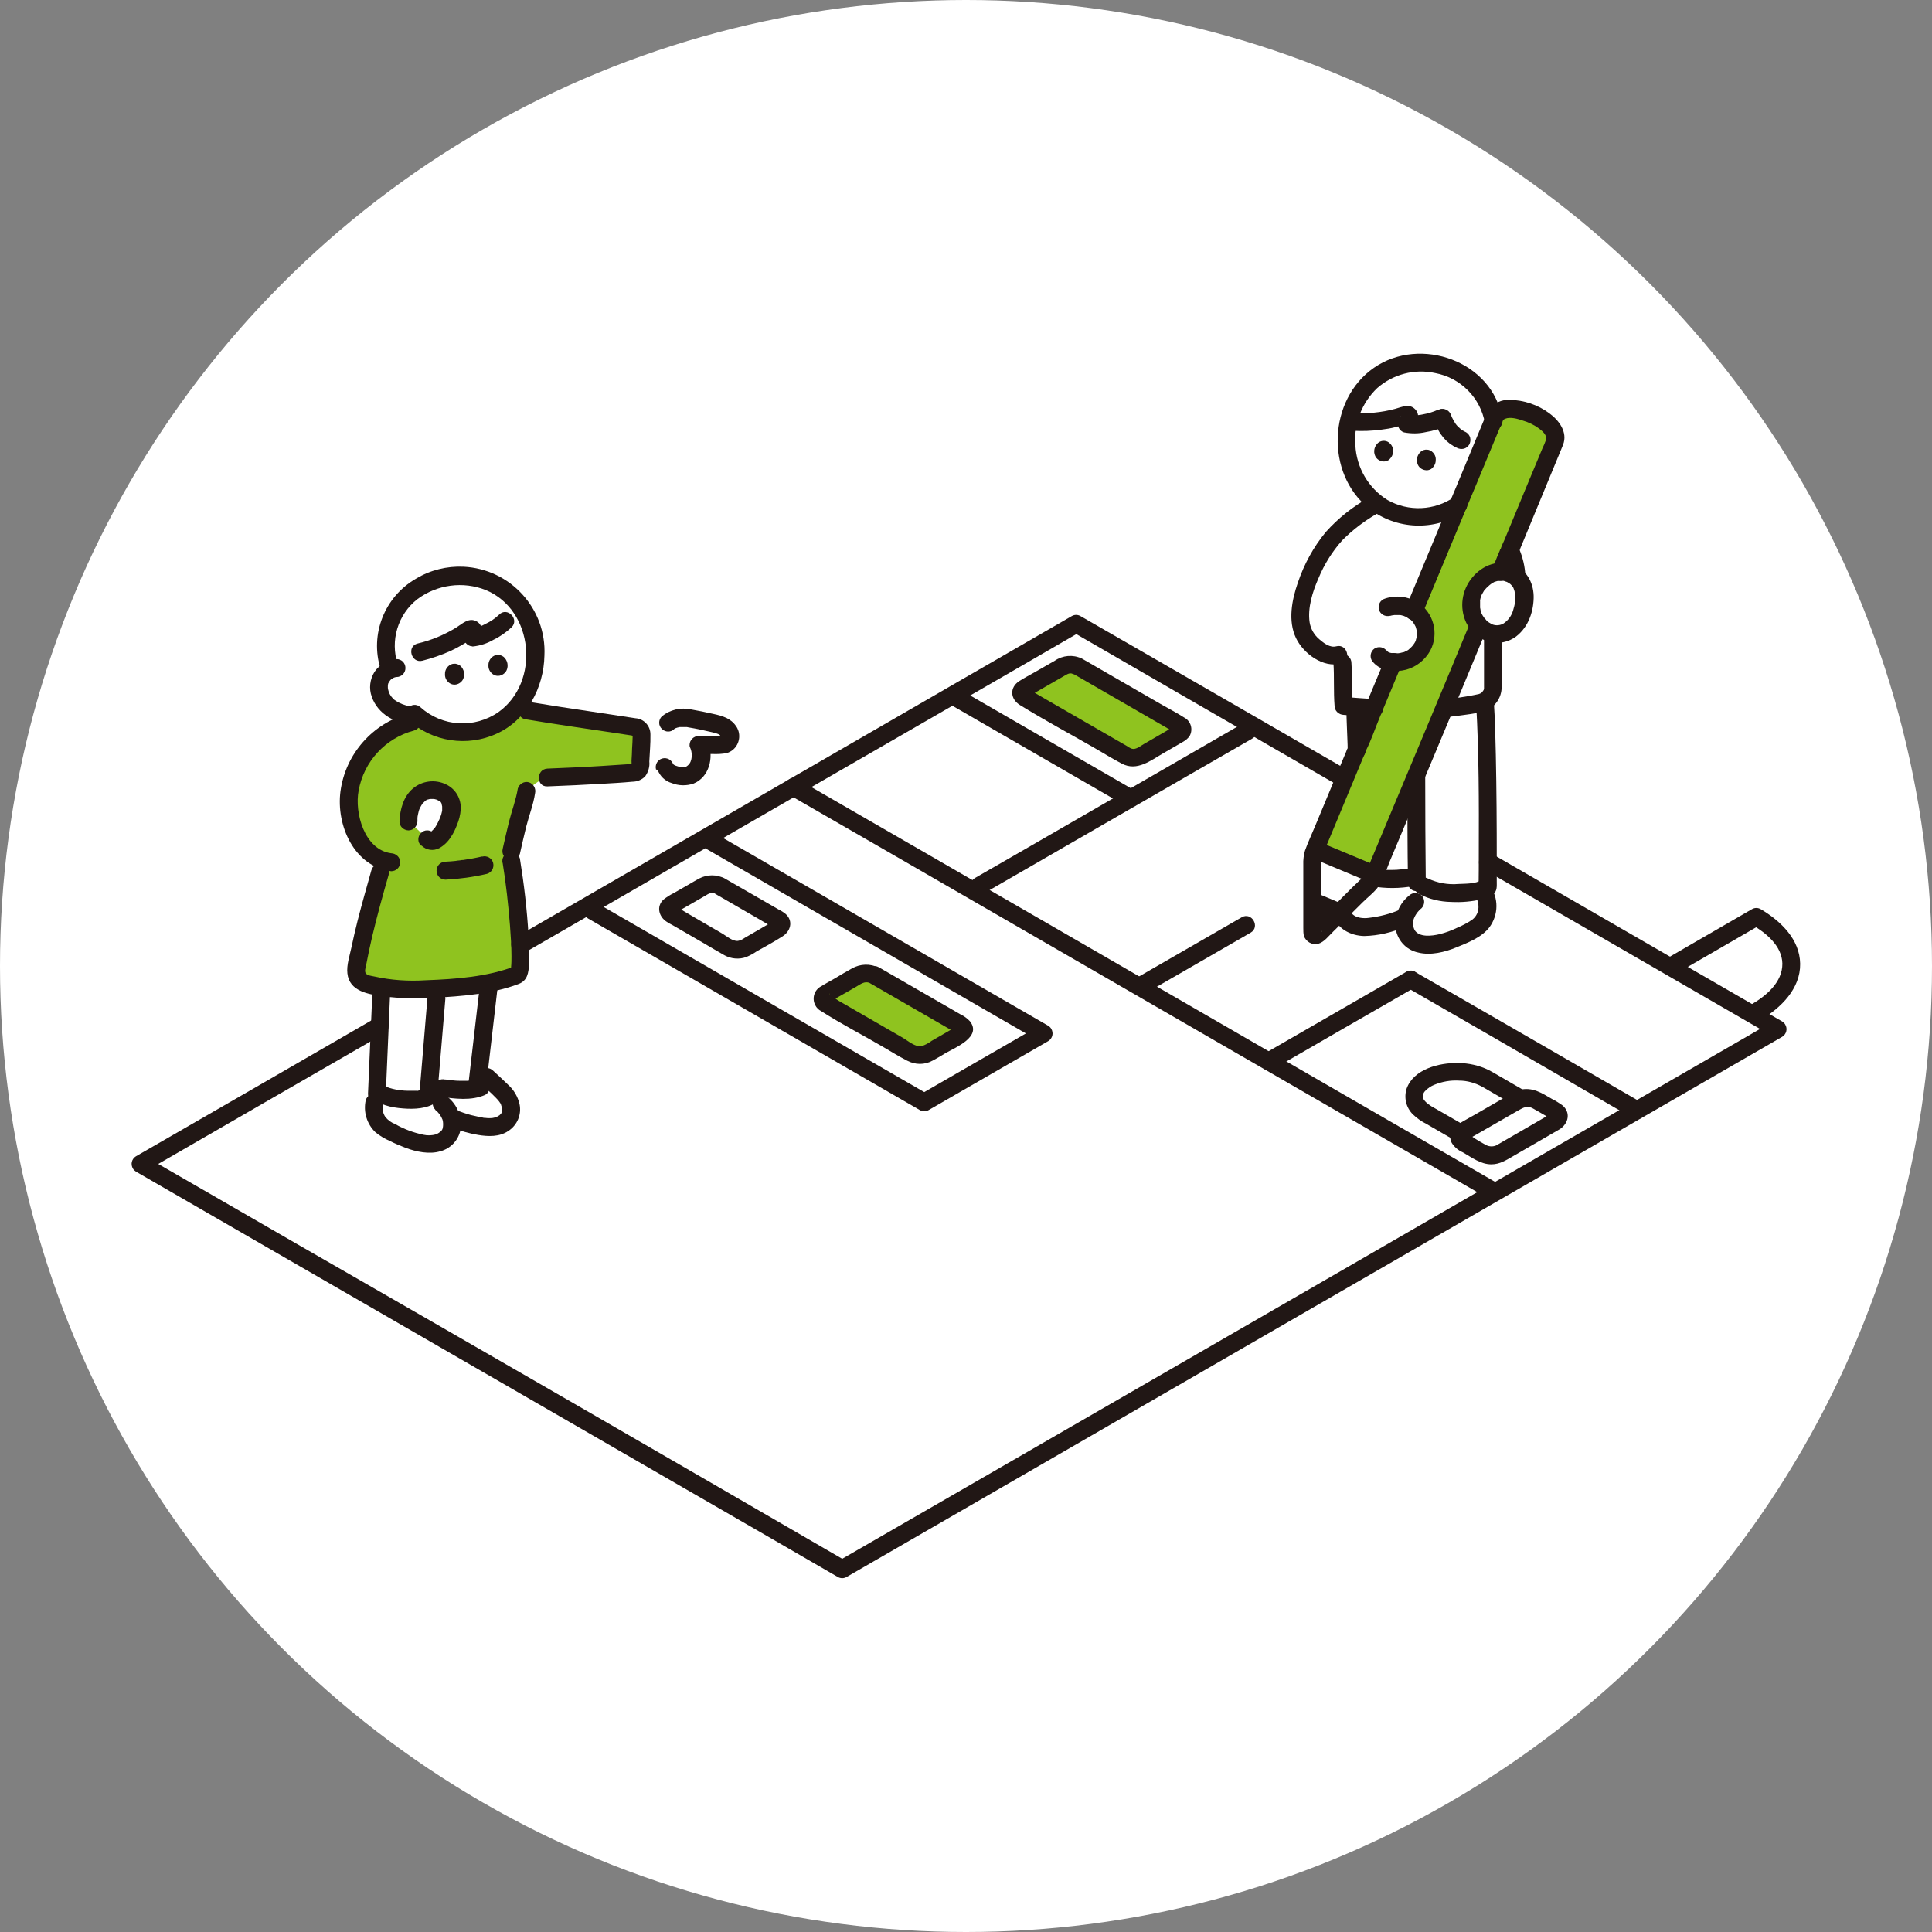 <?xml version="1.0" encoding="UTF-8"?>
<svg id="_レイヤー_1" data-name="レイヤー 1" xmlns="http://www.w3.org/2000/svg" viewBox="0 0 103.16 103.16">
  <rect x="0" y="0" width="103.16" height="103.16" fill="#808080" stroke="none"/>
  <defs>
    <style>
      .cls-1 {
        fill: #211715;
      }

      .cls-2 {
        fill: #fff;
      }

      .cls-3 {
        fill: #8fc31f;
      }
    </style>
  </defs>
  <circle class="cls-2" cx="51.58" cy="51.58" r="51.58"/>
  <g>
    <path class="cls-2" d="M44.72,83.63l.25.15,49.96-28.84-37.47-21.63L7.51,62.15l37.21,21.49Z"/>
    <path class="cls-2" d="M38.96,39.14c-.08-.19-.24-.33-.44-.4-.59-.17-1.18-.3-1.78-.4-.24-.04-.79-.01-1.05.25l-1.43.57s0,.02,0,.03c-.02.44-.05,1.17-.08,1.75,0,.03,0,.05-.01.07.56-.02,1.4-.05,1.4-.05.1.32.58.51,1.15.46.31-.08.56-.31.67-.61.12-.34.11-.71-.03-1.03.43.02.67.01,1.19,0,.22.01.42-.15.45-.37.01-.09,0-.19-.04-.27Z"/>
    <path class="cls-2" d="M77,47.65c-.62-.08-1.19-.36-1.64-.8-.86.13-1.82.17-2.43-.13-.31.28-.99.88-1.15,1.17-.19.31-.21.69-.08,1.02.16.29.44.5.77.56.32.06.66.05.98-.02.49-.08.97-.22,1.42-.41l.14-.06s-.02.05-.02.08c-.04.23-.02.47.04.69.11.28.35.51.64.6.36.12.75.13,1.12.04.55-.13,1.09-.33,1.58-.6.34-.13.64-.37.85-.67.19-.31.25-.68.16-1.03-.05-.21-.14-.4-.26-.57-.17.05-.34.09-.52.11-.54.07-1.08.08-1.62.02Z"/>
    <path class="cls-2" d="M76.79,37.84c-.09,0-.17.01-.26.02-1.39.05-2.78.02-4.16-.11,0,.05,0,.07,0,.07.04,2.14.26,7.02.36,8.77.58.43,1.67.4,2.64.26.99.94,2.09.89,3.26.78.29-.03.57-.11.82-.25.03-2.34,0-7.62-.14-9.91-.83.19-1.67.31-2.51.37Z"/>
    <path class="cls-2" d="M73.34,26.98c-.96.58-1.84,1.21-2.45,2.06-.64.89-1.1,1.89-1.35,2.95-.13.6-.18,1.28.07,1.82.16.32.4.6.7.81.39.3.88.52,1.32.26.12,1.06.03,1.88.1,2.8,1.6.16,3.2.21,4.8.16.85-.05,1.69-.16,2.51-.33.39-.08.67-.43.67-.83v-3.27c1.12-.98,1.51-2.36,1.08-3.6-.13-.42-.32-.81-.56-1.18-.18-.26-.39-.5-.63-.71-.48-.4-1.04-.69-1.64-.86l-4.63-.1Z"/>
    <path class="cls-2" d="M79.61,24.17c.49-1.48-.04-3.1-1.29-4.01-1.67-1.19-4.04-1.03-5.42.54-1.37,1.56-1.34,4.11.02,5.66,1.36,1.56,3.72,1.72,5.27.36.03-.03.06-.05.09-.08"/>
    <path class="cls-2" d="M79.63,21.97c-.23-.73-.69-1.37-1.31-1.82-1.67-1.19-4.04-1.03-5.42.54-.45.52-.76,1.14-.9,1.81,1.03.1,2.07-.01,3.04-.35.05-.02.11-.01.16.01.12.07-.02.33-.09.44.42.12,1.44-.07,1.9-.32.26.64.51.96,1.02,1.2l1.58.67c.23-.71.24-1.48.02-2.19Z"/>
    <path class="cls-2" d="M77.13,37.84l5.9-14.24c.17-.4-.1-.73-.42-1.03-.5-.4-1.11-.65-1.74-.73-.43-.04-.86.02-1.03.42l-9.69,23.29c-.05.11-.07.24-.06.36v3.88c.01.09.09.15.17.15.04,0,.07-.02.1-.04.87-.79,1.86-1.88,2.73-2.67.12-.11.22-.24.28-.39l3.77-9Z"/>
    <path class="cls-2" d="M80.58,33.67c.51-.32.73-.86.81-1.44.09-.64-.02-1.46-.95-1.7-.34-.07-.69,0-.98.18-.62.36-.98,1.06-.9,1.77.06.76.78,1.46,1.54,1.35.17-.02.33-.08.48-.18Z"/>
    <path class="cls-2" d="M22.12,52.82c.68,0,1.39-.05,2.15-.11.62-.05,1.24-.14,1.85-.25l-.54,4.68.42.38c.25.22.99.87,1.15,1.16.17.29.2.64.07.96-.15.28-.42.47-.73.52-.31.05-.62.05-.92-.02-.46-.08-.91-.21-1.34-.38l-.13-.05s.01.05.02.07c.04.22.02.44-.04.65-.11.27-.33.47-.6.57-.08.03-.15.05-.24.06-.94.12-1.75-.31-2.53-.71-.25-.12-.46-.32-.6-.57-.21-.41-.21-.78.01-1.33.08-1.92.16-3.83.25-5.75.58.09,1.16.13,1.75.13Z"/>
    <path class="cls-2" d="M26.7,31.35c-1.44-.86-3.25-.79-4.61.19-1.32.96-1.84,2.69-1.25,4.22-.31.13-.53.41-.59.74-.05.48.15.94.53,1.24.41.32.93.48,1.45.45,1.58,1.35,3.95,1.18,5.31-.38,1.38-1.56,1.4-4.15.02-5.72-.25-.29-.54-.53-.87-.74Z"/>
    <path class="cls-2" d="M20.77,33.36c.23-.73.69-1.37,1.32-1.81,1.69-1.2,4.09-1.04,5.48.55.07.08.14.17.2.25l-.78.81c-.36.38-1.3.88-1.75.89.03-.13.09-.43-.05-.46-.06-.01-.11,0-.16.04-.78.57-1.67.98-2.61,1.2l-1.24.86c-.12,0-.24.04-.34.09-.3-.77-.32-1.62-.07-2.41Z"/>
    <path class="cls-2" d="M22.85,44.81c.07.08.17.11.27.1.1-.02.19-.07.26-.14.32-.32.55-.72.67-1.15.07-.19.09-.4.07-.6-.01-.17-.08-.34-.19-.48-.37-.38-.94-.46-1.4-.2-.25.16-.43.39-.54.66-.11.27-.16.56-.17.85"/>
    <path class="cls-3" d="M46.68,52.08l4.6,2.66c.14.05.21.2.17.34-.03.08-.09.14-.17.17l-1.73,1c-.27.14-.6.14-.87,0l-4.6-2.66c-.14-.05-.21-.2-.17-.34.03-.08.09-.14.17-.17l1.73-1c.27-.14.6-.14.87,0Z"/>
    <path class="cls-3" d="M57.53,35.56l5.49,3.17c.12.04.18.17.14.29-.02.07-.08.12-.14.14l-2.1,1.21c-.23.12-.51.12-.74,0l-5.49-3.17c-.12-.04-.18-.17-.14-.29.02-.07.08-.12.14-.14l2.1-1.21c.23-.12.51-.12.74,0Z"/>
    <path class="cls-3" d="M82.62,22.57c-.5-.4-1.11-.65-1.74-.73-.16-.02-.33-.01-.49.01-.24.03-.45.19-.54.41l-4.32,10.37c.75.56.89,1.78-.16,2.5-.3.17-.63.25-.97.23-1.96,4.71-3.79,9.1-4.17,10.02l3.2,1.34,3.72-8.88,1.84-4.44c-.24-.25-.38-.57-.42-.91-.08-.72.28-1.41.9-1.77.21-.14.46-.21.72-.21l2.86-6.9c.17-.4-.1-.73-.42-1.03Z"/>
    <path class="cls-3" d="M33.96,38.84c-1.1-.18-3.83-.56-5.81-.89l-.81.08c-.24.24-.52.45-.82.61-1.23.65-2.72.59-3.9-.15l-.65.06c-.67.19-1.29.52-1.83.96-.27.23-.5.5-.7.79-.26.41-.47.85-.62,1.31-.39,1.17-.19,2.46.52,3.47.28.4.67.71,1.13.87-.48,1.69-1.09,3.76-1.44,5.77-.06.34.15.68.48.78,1.5.44,3.01.35,4.75.21.66-.05,2.27-.24,3.38-.68.36-.34-.07-4.43-.35-6.08,0,0-.02-.14-.05-.27l.05-.22c.08-.35.38-1.7.5-2.04.14-.39.24-.79.31-1.2,0,0,.79-.69,1.12-.7,1.63-.07,2.78-.11,4.64-.25.16-.02.29-.15.3-.31.02-.58.06-1.31.08-1.75,0-.18-.12-.33-.3-.36ZM24.05,43.62c-.12.44-.35.84-.67,1.15-.08.07-.17.11-.26.14-.1.02-.2-.02-.27-.1l-1.03-.96c0-.29.06-.58.17-.85.11-.27.3-.5.54-.66.46-.26,1.03-.18,1.4.2.11.14.17.3.19.48.02.2,0,.41-.07.6Z"/>
    <path class="cls-1" d="M72.04,41.17c-3.72-2.15-7.44-4.3-11.16-6.44l-3.18-1.83c-.15-.09-.33-.09-.48,0-3.87,2.23-7.74,4.47-11.6,6.7-3.85,2.23-7.71,4.45-11.56,6.68l-6.53,3.77c-.53.31-.05,1.13.48.82,3.87-2.24,7.75-4.47,11.62-6.71l11.56-6.67c2.17-1.25,4.35-2.51,6.52-3.77h-.48c3.72,2.15,7.44,4.3,11.16,6.45l3.17,1.83c.53.31,1.01-.52.48-.82Z"/>
    <path class="cls-1" d="M79.21,46.41c5.16,2.98,10.32,5.96,15.48,8.94v-.82c-8.34,4.81-16.67,9.62-25.01,14.44-6.37,3.68-12.74,7.35-19.11,11.03-1.95,1.12-3.89,2.25-5.84,3.37h.48c-9.7-5.63-19.42-11.24-29.15-16.83l-8.32-4.8v.82c4.26-2.46,8.51-4.92,12.77-7.37.53-.31.05-1.13-.48-.82-4.26,2.46-8.51,4.92-12.77,7.37-.23.14-.3.43-.16.66.04.07.1.12.16.16,9.73,5.62,19.47,11.24,29.2,16.86,2.76,1.59,5.51,3.18,8.27,4.78.15.09.33.09.48,0,4.36-2.52,8.73-5.04,13.09-7.56,7.49-4.33,14.98-8.65,22.48-12.98l14.38-8.3c.23-.14.3-.43.16-.66-.04-.07-.1-.12-.16-.16-5.16-2.98-10.32-5.96-15.48-8.94-.53-.31-1.01.52-.48.82h0Z"/>
    <path class="cls-1" d="M37.79,45.37l13.87,8.01,3.83,2.21v-.82l-6.38,3.68h.48l-13.82-7.98-3.88-2.24c-.53-.31-1.01.52-.48.82l13.82,7.98,3.88,2.24c.15.09.33.09.48,0l6.38-3.68c.23-.14.3-.43.16-.66-.04-.07-.1-.12-.16-.16l-13.87-8.01-3.83-2.21c-.53-.31-1.01.52-.48.82h0Z"/>
    <path class="cls-1" d="M75.09,52.71c3.16,1.82,6.32,3.64,9.47,5.47l2.61,1.51c.53.31,1.01-.52.48-.82-3.23-1.87-6.47-3.74-9.7-5.6l-2.38-1.37c-.53-.31-1.01.52-.48.82h0Z"/>
    <path class="cls-1" d="M61.21,53.01l5.57-3.21c.53-.31.05-1.13-.48-.82l-5.57,3.21c-.53.31-.05,1.13.48.82h0Z"/>
    <path class="cls-1" d="M42.12,42.43l5.69,3.28,7.98,4.61,8.81,5.09,8.19,4.73,6.03,3.48.52.3c.53.31,1.01-.52.48-.82l-5.69-3.28-7.98-4.61-8.81-5.09-8.19-4.73-6.03-3.48-.52-.3c-.53-.31-1.01.52-.48.82h0Z"/>
    <path class="cls-1" d="M67.99,57.08c2.53-1.46,5.05-2.92,7.58-4.37.53-.31.05-1.13-.48-.82l-7.58,4.37c-.53.31-.05,1.13.48.82h0Z"/>
    <path class="cls-1" d="M66.38,38.62l-11.47,6.62-2.85,1.64c-.53.31-.05,1.13.48.82l11.47-6.62,2.85-1.64c.53-.31.05-1.13-.48-.82h0Z"/>
    <path class="cls-1" d="M82.81,59.47l-1.81,1.05-.99.57c-.2.15-.47.16-.68.04-.19-.1-.37-.21-.55-.32-.1-.06-.3-.23-.41-.24,0,0-.02-.02-.02-.02v.15c-.04.14-.03.19.02.14,0,0,0,0,.01,0,.02,0,.06-.04.08-.05l.37-.21,2.26-1.3c.26-.15.48-.26.77-.09.21.11.41.24.61.35.09.05.19.11.28.16.02.01.04.03.06.04.13.04.12-.34,0-.27-.51.34-.03,1.16.48.82.47-.31.6-.91.11-1.29-.17-.12-.35-.23-.53-.32-.55-.32-1.04-.65-1.72-.49-.33.11-.64.27-.93.48l-1.42.82c-.31.18-.62.34-.92.53-.34.21-.57.62-.36,1.01.14.22.35.4.59.5.47.27.95.64,1.52.64.46,0,.8-.23,1.17-.44l2.49-1.44c.53-.31.05-1.13-.48-.82Z"/>
    <path class="cls-1" d="M78.22,60.1l-1.23-.71c-.19-.11-.37-.21-.56-.32-.21-.13-.45-.33-.46-.51,0-.12.05-.24.14-.32.14-.14.3-.25.48-.32.42-.17.87-.25,1.33-.22.42,0,.84.12,1.21.32.13.07.26.15.4.23l1.42.82c.53.31,1.01-.52.48-.82l-1.4-.81c-.18-.1-.35-.21-.53-.3-.51-.25-1.08-.38-1.65-.38-1-.02-2.36.32-2.74,1.36-.16.49-.03,1.03.34,1.39.21.2.45.37.71.5l1.59.92c.53.31,1.01-.52.48-.82h0Z"/>
    <path class="cls-1" d="M57.29,35.97l4.83,2.79.48.28s.09.06.13.08c.08.02,0,.07-.03-.05v-.25c.02-.11.11-.07.03-.05-.04.02-.07.04-.11.06l-.46.27-1.07.62c-.18.1-.43.32-.65.26-.11-.04-.21-.1-.31-.17l-3.99-2.3-.88-.51c-.09-.05-.17-.1-.26-.15-.13-.06-.04-.06-.02.02v.25c-.01.08-.11.09.02.02.09-.05.18-.1.26-.15l.8-.46.73-.42c.14-.08.31-.21.48-.13.55.27,1.03-.56.48-.82-.46-.22-1.01-.17-1.43.12l-1.1.63c-.26.15-.54.29-.8.46-.52.34-.48.95.03,1.27,1.29.8,2.64,1.52,3.96,2.28.49.28.98.59,1.48.85.82.44,1.56-.17,2.24-.56.34-.2.68-.39,1.02-.59.15-.08.28-.19.37-.32.19-.34.08-.77-.26-.97,0,0-.01,0-.02-.01-.41-.26-.85-.49-1.27-.73l-4.21-2.43c-.53-.31-1.01.52-.48.82Z"/>
    <path class="cls-1" d="M46.44,52.49l2.74,1.58,1.56.9c.07.04.21.17.3.17.1,0,.1-.32,0-.31-.02,0-.04.03-.06.04-.12.06-.23.12-.34.19l-.9.52c-.16.12-.34.22-.54.28-.32.06-.73-.29-.98-.44l-3.45-1.99c-.07-.04-.35-.26-.43-.25-.06,0-.02-.41-.02.15,0,.32-.04.14.05.13.09,0,.24-.14.31-.18l1.03-.59c.22-.13.47-.33.73-.2.55.27,1.03-.55.48-.82-.45-.23-.99-.21-1.43.04-.31.17-.61.35-.91.53-.24.14-.49.27-.73.42-.37.19-.51.64-.32,1.01.07.14.18.25.32.32,1.06.68,2.19,1.26,3.27,1.89.43.25.86.52,1.31.75.43.23.94.24,1.37,0,.23-.12.46-.26.69-.4.54-.31,1.95-.87,1.3-1.7-.14-.15-.3-.27-.49-.36l-.71-.41-3.66-2.11c-.54-.31-1.02.52-.48.82Z"/>
    <path class="cls-1" d="M38.18,47.72l2.23,1.29.58.34c.05.03.24.18.3.17,0,0,.04-.32,0-.33-.04,0-.14.08-.17.1l-.67.39-.69.4c-.11.08-.23.14-.36.16-.28.03-.61-.26-.83-.39l-1.43-.83-.63-.37c-.13-.09-.26-.16-.39-.23-.01,0-.03-.02-.04-.02-.12-.02.01.33,0,.34.05-.02.09-.04.13-.08l.7-.4.76-.44c.16-.1.33-.2.53-.1.55.27,1.03-.55.48-.82-.42-.22-.92-.21-1.33,0-.19.1-.37.21-.56.32l-.82.47c-.19.09-.37.21-.54.34-.4.37-.25.92.17,1.19.11.07.23.14.35.2l1.57.91c.39.23.78.46,1.17.68.35.19.78.23,1.16.09.19-.08.38-.18.55-.3.46-.26.93-.51,1.38-.8.43-.27.59-.81.18-1.19-.12-.1-.25-.18-.39-.25l-2.9-1.67c-.53-.31-1.01.51-.48.82Z"/>
    <path class="cls-1" d="M94.02,54.45c1.07-.63,2.12-1.66,2.1-2.99-.02-1.31-1.04-2.28-2.1-2.91-.15-.09-.33-.09-.48,0l-4.39,2.54c-.53.31-.05,1.13.48.82l4.39-2.54h-.48c.75.44,1.61,1.13,1.63,2.08.01.99-.85,1.71-1.63,2.17-.53.31-.05,1.13.48.82h0Z"/>
    <path class="cls-1" d="M50.83,37.67l9.3,5.37c.53.31,1.01-.52.48-.82l-9.3-5.37c-.53-.31-1.01.52-.48.82Z"/>
    <path class="cls-1" d="M71.18,48.79c.14.78.94,1.18,1.67,1.19.75-.02,1.48-.19,2.17-.49.25-.08.4-.33.33-.59-.07-.25-.33-.4-.59-.33-.53.23-1.09.37-1.67.44-.14.02-.28.02-.42,0-.05,0-.1-.02-.15-.04-.03,0-.06-.02-.09-.03.04.02.03.02-.02,0-.09-.04-.18-.1-.24-.18.05.06-.05-.08-.05-.1.02.05-.02-.11-.02-.12-.07-.25-.33-.4-.59-.33-.25.07-.4.33-.33.59h0Z"/>
    <path class="cls-1" d="M78.72,47.76c.3.41.33,1-.1,1.34-.26.18-.55.33-.84.45-.29.14-.59.25-.91.33-.42.1-1.08.18-1.33-.21-.09-.17-.11-.37-.07-.55.08-.25.24-.47.44-.63.18-.19.18-.49,0-.67-.19-.18-.49-.18-.67,0-.51.41-.78,1.04-.73,1.68.07.67.55,1.22,1.21,1.36.67.17,1.43-.02,2.06-.28.61-.25,1.34-.53,1.75-1.07.49-.67.5-1.57.01-2.24-.14-.22-.42-.3-.65-.17-.23.13-.3.42-.17.65h0Z"/>
    <path class="cls-1" d="M76.13,47.13c-.02-1.89-.03-3.78-.03-5.67,0-.61-.95-.61-.95,0,0,1.89,0,3.78.03,5.67,0,.61.96.61.95,0Z"/>
    <path class="cls-1" d="M73.23,47.32c.75.13,1.51.13,2.26-.01.12-.03.22-.11.29-.22.06-.11.08-.24.05-.37-.03-.12-.11-.22-.22-.29-.11-.06-.24-.07-.37-.05h-.07c-.05.02-.05.02.02,0-.04,0-.07.01-.11.01-.09.01-.17.02-.26.03-.16.02-.33.03-.49.03-.16,0-.32,0-.48-.01-.03,0-.07,0-.1,0s-.17-.04-.04,0c-.07-.02-.15-.03-.22-.04-.25-.07-.52.08-.59.33-.07.25.08.52.33.59h0Z"/>
    <path class="cls-1" d="M72.92,40.06c0-.4-.03-.81-.04-1.21-.01-.34-.02-.69-.03-1.03,0-.26-.21-.48-.48-.48s-.48.21-.48.48c0,.34.02.69.03,1.03.01.4.04.81.04,1.21,0,.26.21.48.48.48s.48-.21.48-.48Z"/>
    <path class="cls-1" d="M75.78,47.74c.53.27,1.11.41,1.7.42.55.03,1.1-.02,1.63-.14.22-.04.43-.14.62-.27.22-.18.19-.43.19-.68,0-.38,0-.77,0-1.15,0-1.87-.01-3.74-.05-5.62-.02-.91-.04-1.81-.1-2.72-.04-.61-.99-.61-.95,0,.15,2.63.15,5.26.14,7.89,0,.63,0,1.27-.01,1.9l.24-.41c-.39.24-.87.22-1.31.24-.56.05-1.12-.05-1.63-.29-.54-.28-1.03.54-.48.82h0Z"/>
    <path class="cls-1" d="M80.16,29.39c.01.12.05.23.1.34.03.09.06.17.09.26.06.18.1.37.13.56l-.02-.13c.02.12.03.25.03.37,0,.26.21.48.48.48s.48-.21.48-.48c-.02-.53-.14-1.04-.35-1.52l.02.13h0c0-.27-.21-.48-.48-.48s-.48.21-.48.48h0Z"/>
    <path class="cls-1" d="M73.1,26.57c-.87.48-1.65,1.1-2.31,1.84-.66.8-1.16,1.72-1.49,2.7-.32.92-.54,2.04-.1,2.96.4.83,1.45,1.61,2.4,1.36.59-.16.34-1.08-.25-.92-.33.09-.67-.17-.91-.38-.27-.23-.45-.54-.51-.89-.12-.78.16-1.66.47-2.36.31-.75.74-1.44,1.28-2.04.56-.56,1.2-1.05,1.9-1.44.52-.32.05-1.14-.48-.82h0Z"/>
    <path class="cls-1" d="M79.24,34.12v2.39c0,.06,0,.12,0,.18,0,.02,0,.08,0,.04s0,.04,0,.04c0,.03-.02.06-.03.1.03-.07-.06.08-.04.05.02-.03-.03.03-.03.03-.09.1.02,0-.04.04-.04.03-.09.06-.14.07-.08.02-.16.03-.24.05-.17.03-.34.07-.5.09-.36.06-.72.11-1.08.14-.26,0-.47.22-.48.48,0,.26.21.47.48.48.38-.04.76-.08,1.14-.14.33-.04.66-.1.98-.19.55-.18.92-.7.92-1.28.01-.62,0-1.24,0-1.85v-.7c0-.61-.95-.61-.95,0h0Z"/>
    <path class="cls-1" d="M71.2,35.4c.05.76,0,1.53.06,2.29,0,.26.22.47.48.48.55.04,1.09.09,1.64.12.26,0,.47-.21.48-.48,0-.26-.22-.47-.48-.48-.55-.03-1.1-.08-1.64-.12l.48.48c-.06-.76-.01-1.53-.06-2.29,0-.26-.21-.48-.48-.48s-.48.21-.48.48Z"/>
    <path class="cls-1" d="M77.65,26.54c-1.06.73-2.44.79-3.56.16-1.02-.63-1.66-1.73-1.72-2.93-.09-1.14.34-2.26,1.17-3.05.85-.74,1.99-1.04,3.09-.8,1.36.25,2.43,1.33,2.66,2.69.07.25.33.4.59.33.25-.07.4-.33.33-.59-.51-3.07-4.37-4.43-6.85-2.71-2.45,1.7-2.61,5.64-.26,7.51,1.46,1.14,3.49,1.22,5.03.2.5-.34.03-1.17-.48-.82h0Z"/>
    <path class="cls-1" d="M74.38,24.12c0,.18-.1.34-.24.45-.1.06-.22.09-.34.06-.16-.03-.3-.13-.37-.28-.11-.24-.05-.52.15-.7.19-.16.48-.15.65.04.11.11.17.27.15.43Z"/>
    <path class="cls-1" d="M76.66,24.59c0,.18-.1.34-.24.45-.1.06-.22.09-.34.06-.16-.03-.3-.13-.37-.28-.11-.24-.05-.52.15-.7.19-.16.48-.15.65.04.11.11.17.27.15.43Z"/>
    <path class="cls-1" d="M76.56,22.45c.07.18.15.35.24.52.08.15.18.29.29.42.19.22.43.4.7.52.11.06.24.08.37.05.12-.03.22-.11.29-.22.06-.11.08-.24.05-.37-.03-.12-.11-.22-.22-.29-.13-.06-.25-.13-.36-.22l.1.07c-.11-.09-.21-.18-.29-.29l.07.1c-.14-.19-.25-.39-.34-.61l.05.11s-.02-.04-.02-.05c-.04-.12-.11-.22-.22-.29-.23-.13-.52-.06-.65.17-.07.11-.08.24-.05.37h0Z"/>
    <path class="cls-1" d="M76.78,21.88c-.26.12-.54.2-.82.25-.13.03-.27.04-.41.05-.11.01-.21,0-.31-.02l.28.7c.17-.3.33-.7.05-1-.31-.33-.71-.13-1.07-.03-.74.2-1.51.27-2.28.22-.61-.03-.61.92,0,.95.52.03,1.04.01,1.55-.06.25-.03.49-.07.73-.13.11-.03.22-.06.33-.09.07-.02.14-.04.21-.06.03,0,.06-.02.08-.03.07-.02.05-.02-.05,0l-.21-.12.03.03-.12-.21c-.07-.17.03-.13,0-.08-.03.04-.05.09-.07.14-.13.23-.05.53.18.66.03.02.07.03.1.04.38.07.78.07,1.16-.02.39-.06.76-.18,1.11-.35.54-.29.06-1.11-.48-.82h0Z"/>
    <path class="cls-1" d="M70.09,49.49v-1.38s1.47.62,1.47.62c-.41.42-.82.83-1.21,1.18-.06.06-.16.05-.22-.01-.02-.03-.04-.06-.04-.1v-.31Z"/>
    <path class="cls-1" d="M71.62,48.24l-1.31-.55c-.12-.03-.26-.02-.37.05-.23.13-.3.42-.17.65,0,0,0,0,0,0l.07.1c.06.06.13.1.21.12l1.31.55c.12.03.26.02.37-.05.23-.13.3-.42.17-.65l-.07-.1c-.06-.06-.13-.1-.21-.12h0Z"/>
    <path class="cls-1" d="M80.64,30.63c.14-.35.31-.69.43-1.05,0-.02.02-.04.02-.06,0,0,0,0,0,0v-.06c.02-.08.02-.08,0,0,.06,0-.05.1,0,.02.04-.07.07-.15.1-.23l.95-2.3,1.07-2.59c.08-.2.17-.4.25-.61.26-.67-.21-1.3-.73-1.68-.62-.46-1.37-.71-2.14-.72-.41-.01-.8.16-1.07.48-.11.17-.2.35-.26.54-.26.63-.53,1.26-.79,1.9-.47,1.14-.94,2.27-1.42,3.4l-1.97,4.73-.05.11c-.07.25.08.52.33.59.25.06.51-.08.59-.33l1.68-4.04c.42-1,.83-2,1.25-2.99l1.05-2.53c.08-.19.16-.38.24-.57.07-.16.06-.22.2-.28.27-.11.66,0,.92.09.32.09.63.24.9.44.19.15.44.36.35.62-.05.15-.12.3-.19.45l-.97,2.33-1.01,2.44c-.07.18-.17.36-.23.54,0,.03,0,.05-.02.08-.05.17.05-.07,0-.04-.02.01-.03.07-.04.09-.09.2-.17.4-.25.61l-.16.4c-.07.25.08.52.33.59.25.06.51-.08.59-.33h0Z"/>
    <path class="cls-1" d="M73.93,35.24l-1.13,2.71-.77,1.84s-.04.09-.06.14c-.09.35.07-.07-.02.04-.03.04-.05.09-.06.14l-.42,1c-.41.99-.83,1.99-1.24,2.98-.18.44-.39.88-.55,1.33-.07.24-.1.5-.09.75v1.07c0,.52,0,1.05,0,1.57v.73c0,.15,0,.29.03.43.11.32.45.51.78.42.31-.09.56-.43.79-.65.25-.25.51-.5.76-.75.27-.27.54-.55.82-.82.25-.25.54-.47.76-.74.32-.38.48-.96.67-1.42.83-1.98,1.66-3.96,2.49-5.94.87-2.08,1.74-4.16,2.6-6.25l.13-.31c.07-.25-.08-.52-.33-.59-.25-.06-.51.08-.59.33-.77,1.86-1.54,3.72-2.32,5.58-.84,2.01-1.68,4.01-2.52,6.02-.24.57-.48,1.14-.72,1.72.08-.19.02-.04,0,.01-.07.14-.17.26-.28.37-.3.28-.59.57-.88.86-.29.29-.58.59-.87.88-.15.15-.3.3-.45.44-.05.05-.1.09-.14.14-.04.04-.22.2-.21.2h.26s.17.18.17.18c.06.08.01.18.02.01,0-.07,0-.14,0-.21,0-.15,0-.29,0-.44v-.78c0-.49,0-.98,0-1.46,0-.39-.06-.82.09-1.19.21-.51.42-1.01.63-1.51.38-.91.75-1.81,1.13-2.72l.4-.96c.03-.07.06-.14.09-.22.09-.32-.08.13.04-.1.28-.56.48-1.16.72-1.74l1.19-2.86c.07-.25-.08-.52-.33-.59-.25-.06-.51.08-.59.33h0Z"/>
    <path class="cls-1" d="M70.37,45.95l2.97,1.24c.25.07.52-.08.59-.33,0,0,0,0,0,0,.06-.25-.08-.51-.33-.59l-2.97-1.24c-.25-.07-.52.08-.59.33,0,0,0,0,0,0-.06.25.08.51.33.59Z"/>
    <path class="cls-1" d="M80.82,34.08c.72-.47,1.05-1.31,1.07-2.14.02-.72-.3-1.43-.99-1.74-.84-.37-1.74-.04-2.3.65-.55.67-.68,1.59-.32,2.38.45.95,1.6,1.41,2.53.85.53-.31.05-1.14-.48-.82-.2.14-.47.17-.69.06.08.03-.01,0-.03-.02-.03-.02-.07-.04-.1-.06-.03-.02-.05-.03-.08-.05.06.04,0,0-.01-.01-.06-.05-.11-.11-.16-.17,0,0-.05-.07-.01-.02-.03-.04-.05-.08-.08-.12-.06-.1-.11-.21-.12-.32,0-.03-.01-.06-.02-.09.01.09,0-.02,0-.04,0-.09,0-.17,0-.26,0-.03,0-.06,0-.09-.01.09,0,0,0-.03.01-.06.03-.13.05-.19,0-.03.02-.05.03-.08-.03.08,0,0,.01-.02.04-.07.08-.14.12-.21,0-.01.05-.07,0,0,.02-.02.04-.05.06-.07.05-.06.1-.11.16-.16.09-.09.2-.17.32-.23.08-.04-.09.02.05-.02.03-.01.06-.02.1-.03-.01,0,.15-.03.08-.02s.09,0,.08,0c.06,0,.11,0,.17,0-.1,0-.03,0,0,0,.05.01.09.02.13.04.02,0,.11.04.04.01.03.01.05.02.08.04s.05.03.07.04c0,0,.11.08.05.03s.04.04.04.04c.02.02.03.04.05.05.06.06,0,0,0-.01.02.03.04.06.06.09.02.03.03.05.04.08s.03.1,0,0c.02.05.03.1.05.15,0,.03.03.2.02.07,0,.06.01.12.01.18,0,.07,0,.13,0,.2,0,.03-.03.24,0,.1-.02.16-.06.32-.11.48-.08.27-.25.51-.48.67-.22.14-.29.42-.17.65.13.22.42.3.65.17Z"/>
    <path class="cls-1" d="M74.21,32.89c.06-.02.11-.03.17-.04.02,0,.04,0,.07-.01h.03s.04-.01,0,0h-.03s.04,0,.06,0,.04,0,.06,0c.05,0,.1,0,.15,0,.02,0,.05,0,.07,0,.07,0-.12-.02-.03,0,.04,0,.08.02.13.03s.08.02.12.04c.02,0,.03.01.05.02-.11-.01-.05-.02,0,0,.07.04.14.08.21.12.05.03-.09-.08-.02-.02.01.01.03.02.04.03.04.03.07.07.1.1.02.02.07.06.08.09-.01-.05-.06-.08-.03-.03.01.02.02.04.04.05.02.03.04.07.06.1.01.02.02.04.03.06.05.09-.02-.06,0-.02.03.08.05.15.07.24,0,.02.03.09.02.1,0,0-.01-.13,0-.04,0,.03,0,.05,0,.08,0,.04,0,.08,0,.12,0,.02,0,.04,0,.07,0,.06.03-.13,0-.03s-.04.18-.07.26c-.01.04-.03.03.02-.04,0,.02-.02.03-.02.05-.02.04-.04.09-.07.13s-.05.07-.07.11c-.03.06.08-.09,0-.01-.02.02-.04.05-.06.07-.03.03-.06.06-.09.09-.02.02-.16.13-.06.06-.04.03-.08.06-.13.08-.02.01-.05.02-.07.04h-.03s-.04.03.02,0c-.02.03-.12.04-.16.05-.06.02-.12.03-.19.04h-.02c-.05.01-.05.01.02,0-.03,0-.07.01-.11,0-.06,0-.12,0-.18,0,0,0-.12-.01-.04,0,.08,0-.04,0-.05-.01-.03,0-.05-.01-.08-.02h-.03s-.04-.02.02,0c-.05,0-.1-.05-.14-.08-.08-.05.03.05,0,0-.02-.03-.05-.06-.08-.08-.19-.18-.49-.18-.67,0-.18.19-.18.49,0,.67.42.49,1.17.55,1.76.4.55-.15,1.01-.52,1.29-1.02.48-.91.18-2.04-.69-2.59-.52-.31-1.15-.38-1.72-.19-.25.07-.4.33-.33.59.07.25.33.4.59.33h0Z"/>
    <path class="cls-1" d="M25.6,52.81l-.58,4.99c0,.26.21.47.48.48.26,0,.47-.22.48-.48l.58-4.99c0-.26-.21-.47-.48-.48-.26,0-.47.22-.48.48Z"/>
    <path class="cls-1" d="M22.82,53.33l-.41,4.9c0,.26.21.47.48.48.26,0,.47-.22.48-.48l.41-4.9c0-.26-.21-.47-.48-.48-.26,0-.47.22-.48.48Z"/>
    <path class="cls-1" d="M19.89,52.83l-.24,5.56c-.03.61.93.61.95,0l.24-5.56c.03-.61-.93-.61-.95,0Z"/>
    <path class="cls-1" d="M25.65,57.85c.27.24.55.48.8.74.07.07.13.13.19.21.01.01.04.06.06.07-.05-.06-.05-.07-.03-.03,0,.01.02.03.03.04.02.04.05.08.06.12-.03-.07.03.1.03.11,0,.03.01.06.02.09,0-.05,0-.04,0,.01,0,.03,0,.06,0,.1,0-.05,0-.04,0,.01,0,.03-.02.06-.03.09.02-.04.02-.04,0,.01-.01.03-.03.05-.05.07.03-.04.03-.04,0,0-.02.02-.04.04-.06.06.04-.03.04-.03,0,0-.05.03-.1.06-.15.09.09-.04-.08.02-.1.03-.01,0-.14.03-.08.02-.14.02-.29.02-.43,0-.06,0-.07,0-.04,0-.04,0-.07-.01-.11-.02-.07-.01-.14-.02-.21-.04-.13-.03-.27-.06-.4-.09-.26-.07-.52-.16-.78-.26-.25-.07-.52.08-.59.33-.06.25.08.51.33.59.46.18.93.32,1.42.4.54.09,1.14.11,1.61-.21.48-.31.72-.88.6-1.44-.09-.39-.3-.75-.6-1.02-.26-.26-.54-.51-.81-.76-.19-.19-.49-.19-.67,0-.19.19-.19.49,0,.67h0Z"/>
    <path class="cls-1" d="M23.24,59.26c.18.14.31.32.39.53.04.15.04.3.01.45-.02.08-.07.15-.14.2.05-.04-.06.04-.07.05-.05.03-.1.06-.15.08-.22.06-.45.07-.67.02-.53-.11-1.04-.3-1.51-.57-.21-.08-.39-.21-.53-.39-.12-.18-.17-.41-.12-.63.06-.25-.08-.51-.33-.59-.25-.07-.51.08-.59.33-.14.63.06,1.28.52,1.72.23.19.49.34.76.46.28.14.56.26.85.37.56.21,1.27.36,1.86.18.53-.14.94-.57,1.06-1.1.12-.67-.14-1.36-.67-1.79-.19-.18-.49-.18-.67,0-.18.19-.18.49,0,.67h0Z"/>
    <path class="cls-1" d="M21.24,35.48c-.42-1.27,0-2.67,1.05-3.49,1.05-.78,2.44-.97,3.66-.48,2.56,1.07,2.9,4.91.67,6.51-1.28.89-3,.79-4.16-.25-.45-.42-1.12.25-.67.67,1.29,1.17,3.16,1.46,4.74.73,1.6-.73,2.51-2.46,2.54-4.17.12-2.5-1.82-4.62-4.32-4.74-.89-.04-1.78.18-2.54.64-1.68.97-2.47,2.97-1.89,4.82.19.58,1.11.33.92-.25Z"/>
    <path class="cls-1" d="M21.18,35.2c-.48.03-.91.28-1.18.67-.25.4-.31.89-.15,1.33.32.93,1.27,1.45,2.23,1.48.26,0,.48-.21.48-.48s-.21-.48-.48-.48c-.27,0-.54-.08-.79-.21-.07-.04-.14-.08-.21-.13.08.06,0,0-.03-.02-.03-.03-.06-.05-.08-.08-.03-.03-.05-.06-.08-.09.07.08,0,0-.02-.03-.02-.03-.04-.06-.06-.1,0-.01-.07-.14-.04-.08s-.02-.05-.02-.07c-.01-.04-.02-.07-.03-.11,0-.02,0-.04-.01-.06,0,.06,0,.07,0,.03s0-.07,0-.11c0-.01,0-.14,0-.07s.01-.04.01-.06.04-.13.02-.06.02-.04.03-.05.07-.11.03-.05.03-.03.04-.05c.02-.03.05-.05.08-.07s.02-.02-.03.02c.01-.01.03-.02.04-.03.03-.02.06-.03.09-.05.03-.02.02-.01-.03.01.02,0,.03-.01.05-.02.03-.01.07-.02.1-.03.12-.03-.07,0,.03,0,.26,0,.48-.21.48-.48s-.21-.48-.48-.48h0Z"/>
    <path class="cls-1" d="M26.08,35.56c0,.18.1.35.25.45.1.07.23.09.34.07.16-.03.31-.14.38-.29.11-.24.05-.53-.15-.71-.2-.16-.48-.15-.66.04-.12.12-.17.28-.16.44Z"/>
    <path class="cls-1" d="M23.76,36.03c0,.18.1.35.25.45.1.07.23.09.34.07.16-.03.31-.14.38-.29.11-.24.05-.53-.15-.71-.2-.16-.48-.15-.66.04-.12.12-.17.28-.16.44Z"/>
    <path class="cls-1" d="M26.65,32.82c-.21.2-.46.37-.72.49-.13.07-.26.13-.4.18-.07.02-.14.05-.2.06-.03,0-.06.01-.09.02.05,0,.06,0,0,0l.46.6c.07-.34.11-.77-.23-.98-.42-.25-.78.11-1.11.32-.64.39-1.33.68-2.06.85-.6.15-.34,1.07.25.92.51-.13,1.01-.3,1.5-.52.22-.1.43-.21.63-.33.11-.06.21-.13.32-.2.05-.04.1-.07.16-.11l.06-.04c.09-.06.08-.06-.02-.02l-.24-.07c-.1-.27-.15-.34-.15-.22,0,.03,0,.03,0,0-.01.04-.02.09-.03.14-.07.26.09.52.35.59.04,0,.08.01.11.02.39-.04.77-.16,1.11-.36.36-.17.68-.4.97-.67.43-.43-.24-1.11-.67-.67h0Z"/>
    <path class="cls-1" d="M26.84,46.08c.18,1.1.3,2.22.39,3.33.04.55.08,1.1.08,1.65,0,.19,0,.38-.02.57-.01.12.02-.08,0,.02,0,.03-.01.06-.02.09-.01.09-.03.03,0,.04.02-.04.02-.05,0-.02-.03.04-.01.02.05-.06l.21-.12c-1.5.58-3.19.7-4.79.76-.92.06-1.85,0-2.75-.2-.14-.03-.37-.05-.46-.17-.08-.12,0-.32.02-.44.1-.52.21-1.04.33-1.55.26-1.1.56-2.18.87-3.26.17-.59-.75-.84-.92-.25-.25.9-.51,1.8-.74,2.71-.12.48-.23.95-.33,1.43-.09.43-.26.92-.21,1.36.1.97,1.13,1.12,1.92,1.23.89.11,1.79.14,2.69.08,1.51-.09,3.11-.2,4.53-.74.48-.18.53-.6.56-1.06.02-.52.01-1.03-.03-1.55-.08-1.37-.24-2.74-.46-4.09-.07-.25-.33-.4-.59-.33-.25.07-.4.33-.33.59h0Z"/>
    <path class="cls-1" d="M22.51,45.15c.25.25.63.3.94.14.24-.13.45-.33.6-.56.15-.21.26-.44.35-.68.11-.26.18-.54.2-.82.04-.57-.27-1.11-.79-1.35-.58-.28-1.27-.19-1.76.22-.51.43-.69,1.12-.72,1.76,0,.26.21.47.48.48.26,0,.47-.22.48-.48,0-.05,0-.1,0-.15,0-.02.01-.14,0-.07.02-.11.04-.22.07-.33.01-.05.03-.09.05-.14-.03.07.01-.02.02-.04.02-.04.04-.07.06-.11.01-.02.02-.04.03-.05,0,0,.06-.08.02-.04-.03.03.04-.05.06-.06.03-.03.06-.06.09-.09.04-.04,0,0-.02.01.02-.01.03-.02.05-.04.04-.03.09-.05.13-.07-.08.03.05,0,.07-.01s.04,0,.06-.01c0,0-.07,0-.02,0,.04,0,.09,0,.13,0,.02,0,.04,0,.07,0-.05,0-.04,0,0,0s.08.02.13.03c.03,0,.12.05.05.02.04.02.08.04.12.06.02.01.03.02.05.03.05.03-.06-.02,0,0,0,0,.07.07.02.02-.04-.04,0,0,0,0,.02.03.04.06.05.09.04.07-.02-.07,0,.02.01.04.02.09.03.13.01.05,0,0,0-.01,0,.02,0,.05,0,.07,0,.05,0,.09,0,.14,0,.05,0,0,0,0,0,.02,0,.05-.01.07-.01.05-.03.11-.04.16-.03.09-.06.18-.1.26,0,.02-.02.04-.02.06,0,0,.03-.07,0-.02-.02.04-.04.09-.06.13-.04.09-.09.17-.14.25-.01.02-.02.03-.04.05-.04.06.05-.05,0,0-.03.04-.06.07-.1.11-.02.02-.04.04-.06.06-.06.06.02,0,.02,0,0,0-.13.08-.07.05.05-.03,0,0,0,0,.02,0,.11,0,.04,0,0,0,.1.02.05,0-.04,0,.06.02.07.04-.19-.19-.49-.19-.67,0-.19.19-.19.49,0,.67h0Z"/>
    <path class="cls-1" d="M28.03,38.4c1.61.27,3.22.5,4.83.74.29.04.57.09.86.13.02,0,.08.03.1.02-.01,0,.05-.03,0-.02-.07.02.03-.13-.04-.04-.01.02,0,.09,0,.11,0,.21-.02.42-.03.63,0,.21-.02.43-.03.64,0,.04.01.23,0,.24.04-.08.05-.03-.02-.06-.08,0-.15,0-.22.02-.46.03-.91.06-1.37.09-.96.06-1.92.1-2.88.14-.61.03-.61.98,0,.95.98-.04,1.95-.08,2.93-.14.53-.03,1.07-.06,1.6-.11.26,0,.52-.1.7-.3.16-.23.24-.51.21-.78.02-.47.07-.96.06-1.43.01-.46-.34-.85-.8-.88-.79-.12-1.59-.24-2.38-.36-1.09-.16-2.19-.33-3.28-.51-.25-.06-.51.08-.59.33-.07.25.08.51.33.59h0Z"/>
    <path class="cls-1" d="M27.65,42.1c-.1.61-.32,1.18-.47,1.77-.12.49-.23.97-.34,1.46-.06.25.08.51.33.59.25.07.51-.08.59-.33.11-.49.22-.98.34-1.46.15-.59.38-1.17.47-1.77.06-.25-.08-.51-.33-.59-.25-.07-.51.08-.59.33Z"/>
    <path class="cls-1" d="M25.75,45.73c-.34.08-.67.14-1.02.19h-.06c.05,0,.06,0,.03,0-.05,0-.09.01-.14.02-.08,0-.16.02-.24.03-.17.02-.35.03-.53.04-.26,0-.48.21-.48.48s.21.48.48.48c.75-.04,1.49-.14,2.21-.31.25-.07.4-.33.33-.59-.07-.25-.33-.4-.59-.33h0Z"/>
    <path class="cls-1" d="M35.11,41.1c.13.34.4.61.75.71.37.15.79.16,1.17.03.84-.34,1.09-1.39.79-2.18l-.46.6c.23,0,.45.01.68,0,.26.01.52,0,.77-.05.5-.15.77-.68.62-1.18-.03-.09-.07-.18-.13-.26-.28-.42-.74-.55-1.21-.65-.39-.09-.79-.17-1.19-.24-.55-.12-1.12.01-1.56.37-.19.19-.19.49,0,.67.19.19.49.19.67,0,.04-.04.04-.04,0,0,.02-.02.05-.03.07-.04.05-.02.05-.03,0,0,.03-.01.06-.02.09-.03.04-.01.09-.02.13-.03.06,0,.06-.01,0,0,.03,0,.06,0,.09,0,.09,0,.18,0,.26,0-.14,0-.02,0,.02,0l.1.02c.42.07.85.16,1.26.26.08.02.17.04.25.07.01,0,.12.05.06.02,0,0,.12.08.06.03.02.02.05.04.07.07-.03-.04-.02-.03,0,.01.03.05.03.05,0,0,.01.05.01.06,0,.03,0-.03,0-.02,0,.03,0-.05,0-.04,0,.01,0-.03.02-.05.04-.07-.04.04-.04.04,0,0-.11.05.1-.04-.02,0-.05.01-.04.01.03,0-.03,0-.06,0-.1,0-.13,0-.26,0-.39,0-.24,0-.49,0-.73,0-.26,0-.48.22-.48.48,0,.04,0,.08.02.12.1.2.12.44.07.66-.02.08-.05.16-.1.22-.05.07-.12.13-.2.17-.03.02-.03.01,0,0-.05.01-.06.01-.02,0-.06,0-.11,0-.17,0-.09,0-.18-.01-.26-.04-.02,0-.16-.06-.08-.02-.04-.02-.07-.04-.11-.06.08.05,0,0-.02-.03.04.05.04.05,0,.01-.02-.05-.02-.04,0,.02-.07-.25-.33-.4-.59-.33-.25.07-.4.33-.33.59h0Z"/>
    <path class="cls-1" d="M21.84,38.09c-1.94.53-3.39,2.16-3.66,4.16-.24,1.81.72,4.02,2.71,4.27.26,0,.48-.21.48-.48,0-.26-.22-.47-.48-.48-1.43-.18-1.97-2.16-1.74-3.35.28-1.55,1.43-2.8,2.95-3.2.59-.16.34-1.08-.25-.92h0Z"/>
    <path class="cls-1" d="M25.43,57.62c.15-.07.04-.02,0,0s-.07.02-.1.03c-.06,0-.13.02-.19.04.08-.01.09-.01.04,0h-.06s-.08.01-.13.02c-.08,0-.16,0-.25,0-.18,0-.35,0-.52-.02-.09,0-.18-.02-.27-.03-.05,0-.1-.01-.14-.02h-.07c.07,0,.08,0,.02,0-.12-.03-.25-.01-.37.05-.23.13-.3.42-.17.65.06.11.16.19.28.22.78.11,1.66.23,2.41-.1.23-.13.3-.42.17-.65-.14-.22-.42-.3-.65-.17h0Z"/>
    <path class="cls-1" d="M22.8,58.04s-.04.04-.06.05c-.03.04.07-.03.02-.02-.05.02-.09.05-.13.08-.05.03-.01,0,.02,0-.03,0-.06.02-.09.03-.05.02-.11.03-.16.04-.02,0-.05.01-.08.02-.01,0-.12.02-.05,0,.06,0-.03,0-.04,0-.03,0-.07,0-.1,0-.13,0-.25,0-.38,0-.12,0-.24-.01-.36-.03-.04,0-.09-.01-.02,0-.03,0-.05,0-.08-.01-.06,0-.12-.02-.18-.03-.11-.02-.21-.05-.31-.08-.03-.01-.07-.02-.1-.04.04.02.03.02,0,0-.02-.01-.05-.02-.07-.04-.02-.01-.12-.08-.03,0-.19-.18-.49-.18-.67,0-.18.19-.18.49,0,.67.51.4,1.2.49,1.83.52.59.02,1.28-.05,1.72-.5.19-.19.19-.49,0-.67-.19-.19-.49-.19-.67,0h0Z"/>
  </g>
</svg>